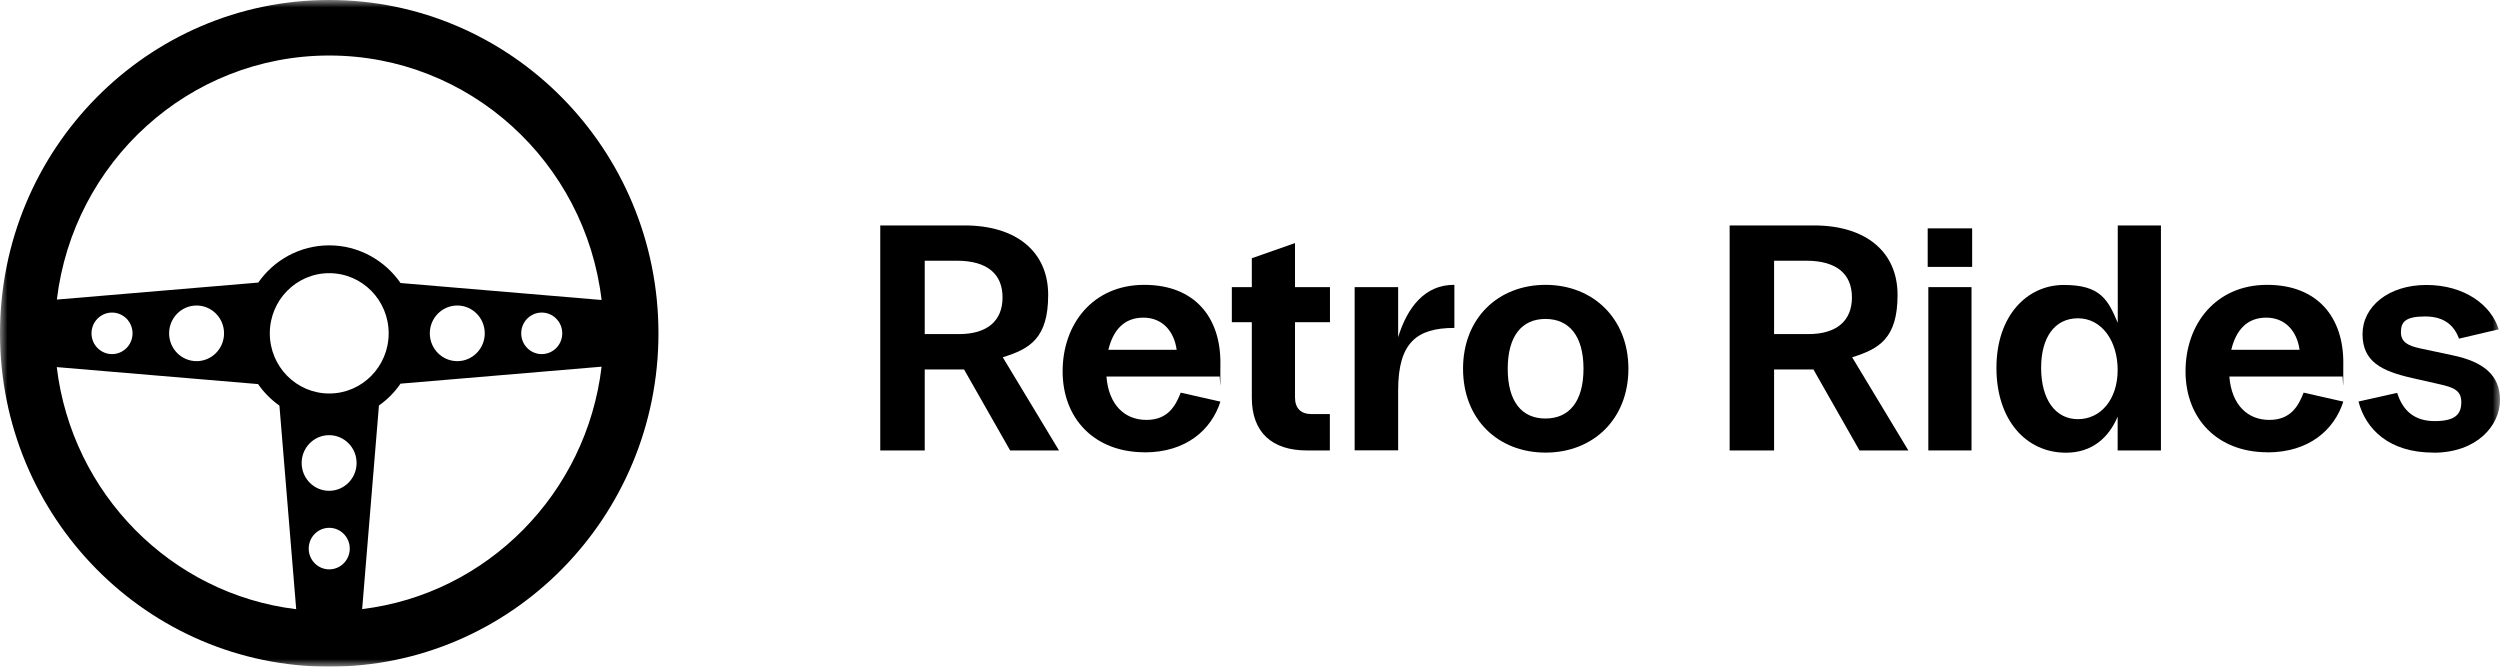 <svg width="165" height="44" viewBox="0 0 165 44" fill="none" xmlns="http://www.w3.org/2000/svg">
<g clip-path="url(#clip0_564_5591)">
<mask id="mask0_564_5591" style="mask-type:luminance" maskUnits="userSpaceOnUse" x="0" y="0" width="165" height="44">
<path d="M165 0H0V44H165V0Z" fill="white"/>
</mask>
<g mask="url(#mask0_564_5591)">
<path fill-rule="evenodd" clip-rule="evenodd" d="M21.729 44C33.73 44 43.458 34.15 43.458 22C43.458 9.85 33.73 0 21.729 0C9.729 0 0 9.85 0 22C0 34.15 9.729 44 21.729 44ZM39.705 19.8C38.633 10.714 30.992 3.664 21.729 3.664C12.466 3.664 4.84 10.693 3.753 19.771L17.045 18.65C18.082 17.164 19.796 16.193 21.729 16.193C23.662 16.193 25.398 17.178 26.435 18.679L39.712 19.8H39.705ZM17.038 25.35L3.746 24.229C4.748 32.586 11.295 39.207 19.549 40.207L18.442 26.771C17.898 26.386 17.419 25.907 17.038 25.357V25.35ZM39.705 24.2C38.717 32.564 32.163 39.2 23.902 40.2L25.01 26.764C25.567 26.371 26.047 25.886 26.435 25.321L39.712 24.2H39.705ZM21.729 25.971C23.895 25.971 25.652 24.193 25.652 22C25.652 19.807 23.895 18.029 21.729 18.029C19.563 18.029 17.807 19.807 17.807 22C17.807 24.193 19.563 25.971 21.729 25.971ZM28.368 22C28.368 23.014 29.179 23.836 30.181 23.836C31.183 23.836 31.994 23.014 31.994 22C31.994 20.986 31.183 20.164 30.181 20.164C29.179 20.164 28.368 20.986 28.368 22ZM34.4 22C34.4 22.757 35.006 23.371 35.754 23.371C36.502 23.371 37.109 22.757 37.109 22C37.109 21.243 36.502 20.629 35.754 20.629C35.006 20.629 34.4 21.243 34.4 22ZM23.535 30.557C23.535 29.543 22.724 28.721 21.722 28.721C20.72 28.721 19.909 29.543 19.909 30.557C19.909 31.571 20.72 32.393 21.722 32.393C22.724 32.393 23.535 31.571 23.535 30.557ZM23.084 36.207C23.084 35.45 22.477 34.836 21.729 34.836C20.981 34.836 20.375 35.45 20.375 36.207C20.375 36.964 20.981 37.578 21.729 37.578C22.477 37.578 23.084 36.964 23.084 36.207ZM14.787 22C14.787 23.014 13.976 23.836 12.974 23.836C11.972 23.836 11.161 23.014 11.161 22C11.161 20.986 11.972 20.164 12.974 20.164C13.976 20.164 14.787 20.986 14.787 22ZM8.748 22C8.748 22.757 8.141 23.371 7.394 23.371C6.646 23.371 6.039 22.757 6.039 22C6.039 21.243 6.646 20.629 7.394 20.629C8.141 20.629 8.748 21.243 8.748 22Z" fill="black"/>
<path d="M160.605 29.872C157.67 29.872 156.139 28.322 155.66 26.5L158.213 25.929C158.573 27.072 159.321 27.793 160.69 27.793C162.058 27.793 162.446 27.329 162.446 26.543C162.446 25.758 161.925 25.565 161 25.358L159.237 24.957C157.162 24.493 155.927 23.858 155.927 22.05C155.927 20.243 157.628 18.808 160.14 18.808C162.651 18.808 164.415 20.122 164.915 21.736L162.298 22.35C161.981 21.522 161.374 20.886 160.055 20.886C158.736 20.886 158.461 21.265 158.461 21.929C158.461 22.593 158.961 22.822 159.695 22.986L161.875 23.45C163.886 23.872 165 24.743 165 26.4C165 28.058 163.512 29.879 160.598 29.879L160.605 29.872Z" fill="black"/>
<path d="M149.648 29.85C146.361 29.85 144.245 27.643 144.245 24.507C144.245 21.372 146.255 18.8 149.627 18.8C153 18.8 154.658 20.986 154.658 23.914C154.658 26.843 154.636 24.593 154.594 24.85H147.137C147.285 26.736 148.351 27.714 149.776 27.714C151.2 27.714 151.701 26.779 152.04 25.914L154.658 26.507C154.072 28.35 152.414 29.857 149.648 29.857V29.85ZM147.264 23.086H151.772C151.602 21.857 150.826 20.964 149.571 20.964C148.315 20.964 147.581 21.771 147.264 23.086Z" fill="black"/>
<path d="M139.765 29.729V27.5C139.18 28.879 138.086 29.879 136.351 29.879C133.733 29.879 131.765 27.736 131.765 24.279C131.765 20.822 133.797 18.807 136.209 18.807C138.622 18.807 139.123 19.765 139.772 21.307V14.879H142.622V29.729H139.765ZM134.714 24.272C134.714 26.372 135.659 27.665 137.147 27.665C138.636 27.665 139.765 26.372 139.765 24.422C139.765 22.472 138.693 21.007 137.147 21.007C135.603 21.007 134.714 22.279 134.714 24.272Z" fill="black"/>
<path d="M127.27 29.729V18.95H130.12V29.729H127.27ZM127.228 17.615V15.072H130.162V17.615H127.228Z" fill="black"/>
<path d="M114.156 29.729V14.879H119.729C123.122 14.879 125.239 16.6 125.239 19.465C125.239 22.329 124.025 23.029 122.241 23.579L125.951 29.729H122.727L119.686 24.386H117.09V29.729H114.156ZM117.09 22.05H119.355C121.238 22.05 122.227 21.157 122.227 19.629C122.227 18.1 121.238 17.207 119.207 17.207H117.09V22.05Z" fill="black"/>
<path d="M102.007 29.872C98.881 29.872 96.561 27.686 96.561 24.336C96.561 20.986 98.889 18.8 102.007 18.8C105.125 18.8 107.475 21.007 107.475 24.336C107.475 27.664 105.146 29.872 102.007 29.872ZM99.51 24.336C99.51 26.5 100.433 27.622 102 27.622C103.566 27.622 104.511 26.5 104.511 24.336C104.511 22.172 103.566 21.05 102 21.05C100.433 21.05 99.51 22.193 99.51 24.336Z" fill="black"/>
<path d="M89.407 29.729V18.95H92.278V22.257C92.885 20.264 94.056 18.8 95.947 18.8H95.989V21.643C93.499 21.643 92.278 22.622 92.278 25.757V29.721H89.407V29.729Z" fill="black"/>
<path d="M86.246 29.729C83.96 29.729 82.62 28.543 82.62 26.25V21.264H81.301V18.95H82.62V17.043L85.47 16.043V18.95H87.778V21.264H85.47V26.229C85.47 26.95 85.865 27.329 86.557 27.329H87.77V29.729H86.239H86.246Z" fill="black"/>
<path d="M75.537 29.85C72.249 29.85 70.133 27.643 70.133 24.507C70.133 21.372 72.143 18.8 75.516 18.8C78.888 18.8 80.546 20.986 80.546 23.914C80.546 26.843 80.525 24.593 80.482 24.85H73.025C73.174 26.736 74.239 27.714 75.664 27.714C77.089 27.714 77.59 26.779 77.928 25.914L80.546 26.507C79.96 28.35 78.302 29.857 75.537 29.857V29.85ZM73.152 23.086H77.66C77.491 21.857 76.715 20.964 75.459 20.964C74.204 20.964 73.47 21.771 73.152 23.086Z" fill="black"/>
<path d="M58.097 29.729V14.879H63.671C67.064 14.879 69.18 16.6 69.18 19.465C69.18 22.329 67.967 23.029 66.182 23.579L69.893 29.729H66.669L63.628 24.386H61.032V29.729H58.097ZM61.032 22.05H63.297C65.18 22.05 66.168 21.157 66.168 19.629C66.168 18.1 65.18 17.207 63.148 17.207H61.032V22.05Z" fill="black"/>
</g>
</g>
<defs>
<clipPath id="clip0_564_5591">
<rect width="165" height="44" fill="white"/>
</clipPath>
</defs>
</svg>
